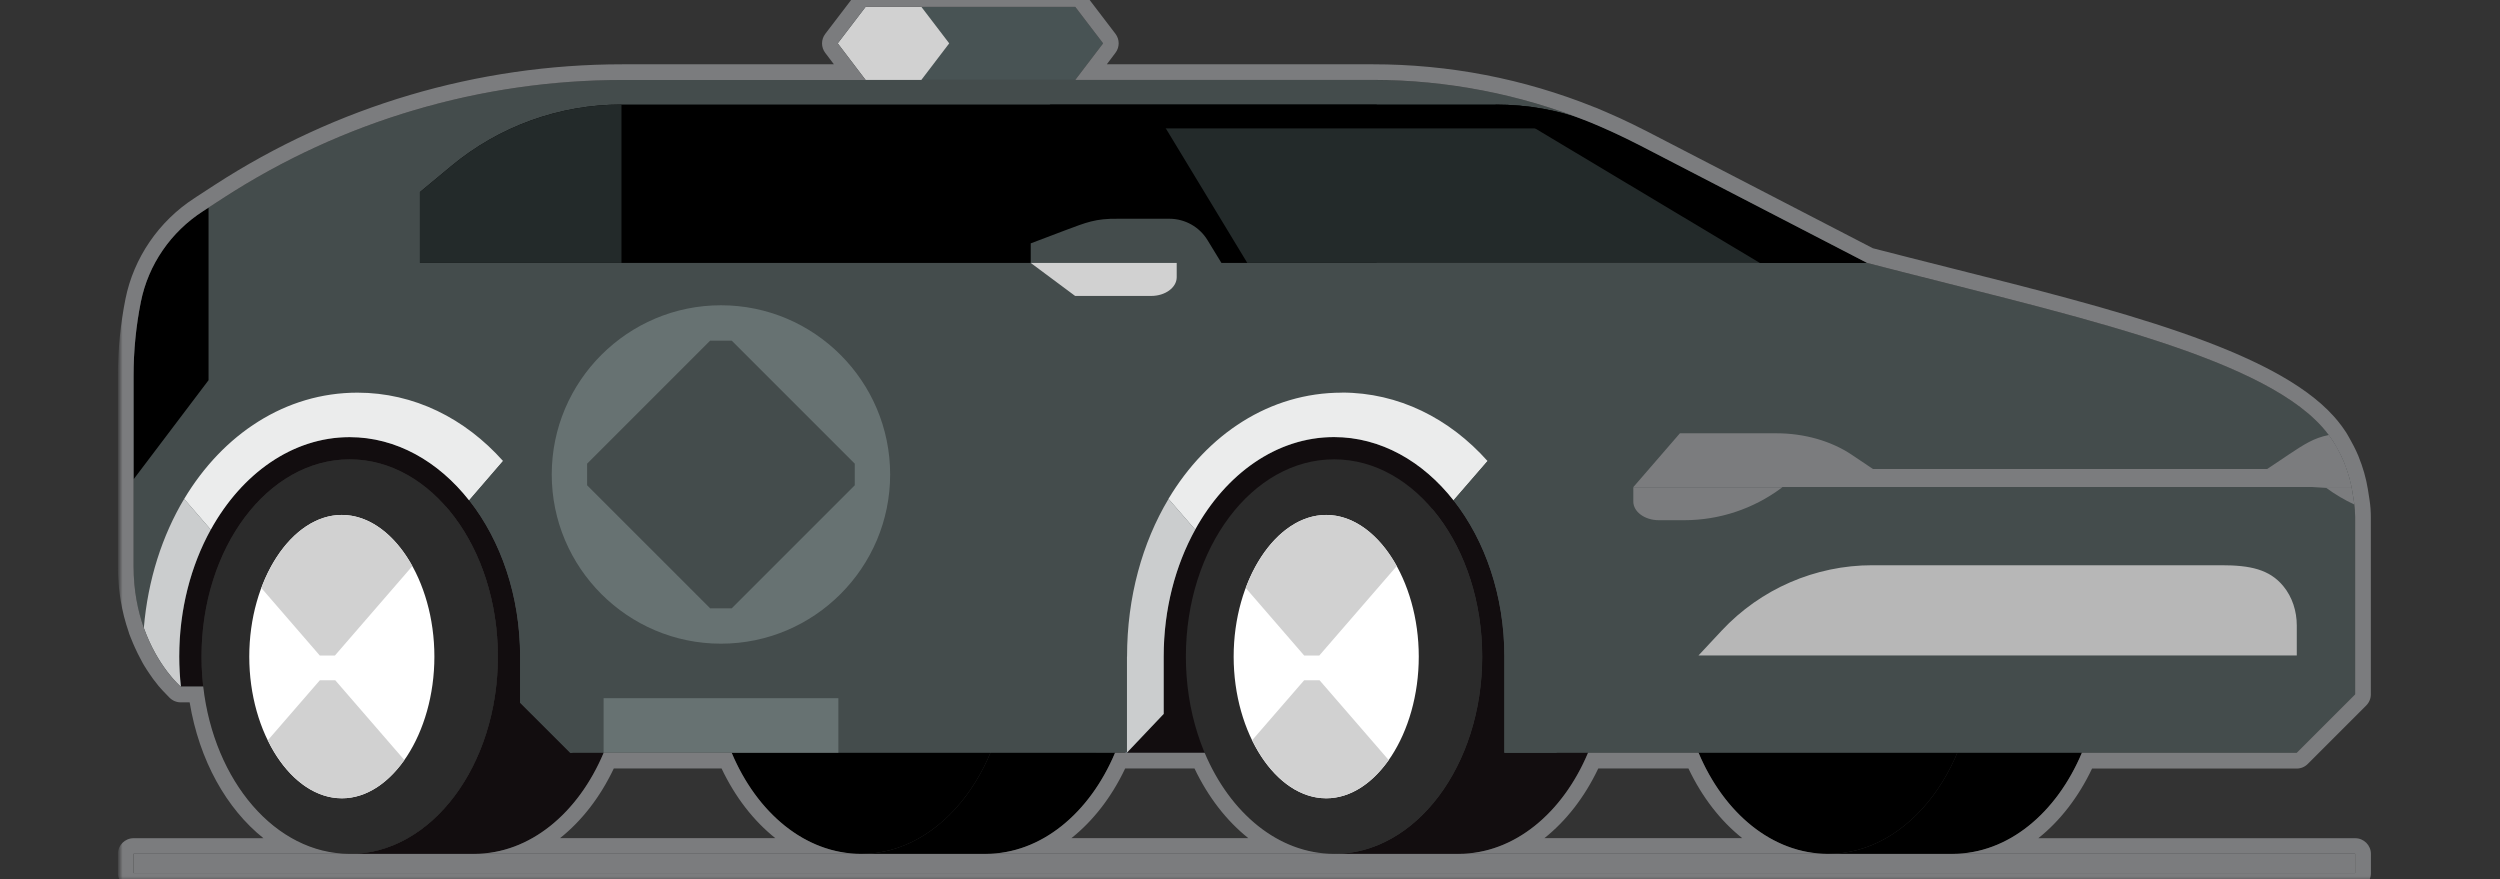 <?xml version="1.0" encoding="UTF-8"?> <svg xmlns="http://www.w3.org/2000/svg" width="418" height="147" viewBox="0 0 418 147" fill="none"><rect x="0" y="0" width="418" height="147" fill="#333333" stroke="none"/><g clip-path="url(#clip0_2522_7463)"><mask id="mask0_2522_7463" style="mask-type:luminance" maskUnits="userSpaceOnUse" x="20" y="-2" width="377" height="150"><path d="M397 -1.175H20V147.42H397V-1.175Z" fill="white"></path></mask><g mask="url(#mask0_2522_7463)"><path d="M330.406 109.787C330.406 91.569 319.31 76.801 305.63 76.801H326.471C340.151 76.801 351.247 91.569 351.247 109.787C351.247 128.005 340.151 142.773 326.471 142.773H305.63C319.31 142.773 330.406 128.005 330.406 109.787Z" fill="black"></path><path d="M305.63 142.773C319.313 142.773 330.406 128.005 330.406 109.787C330.406 91.569 319.313 76.801 305.63 76.801C291.947 76.801 280.854 91.569 280.854 109.787C280.854 128.005 291.947 142.773 305.63 142.773Z" fill="black"></path><path d="M168.743 109.787C168.743 91.569 157.646 76.801 143.967 76.801H164.808C178.487 76.801 189.583 91.569 189.583 109.787C189.583 128.005 178.487 142.773 164.808 142.773H143.967C157.646 142.773 168.743 128.005 168.743 109.787Z" fill="black"></path><path d="M143.966 142.773C157.65 142.773 168.742 128.005 168.742 109.787C168.742 91.569 157.65 76.801 143.966 76.801C130.283 76.801 119.191 91.569 119.191 109.787C119.191 128.005 130.283 142.773 143.966 142.773Z" fill="black"></path><path d="M183.274 125.866H239.475V68.079H183.274V125.866Z" fill="#120D0F"></path><path d="M30.201 114.784H43.697L82.375 77.024L44.785 68.079L24.049 104.987L30.201 114.784Z" fill="#120D0F"></path><path d="M247.817 109.787C247.817 91.569 236.721 76.801 223.042 76.801H243.882C257.561 76.801 268.658 91.569 268.658 109.787C268.658 128.005 257.561 142.773 243.882 142.773H223.042C236.721 142.773 247.817 128.005 247.817 109.787Z" fill="#120D0F"></path><path d="M223.055 142.773C236.738 142.773 247.83 128.005 247.83 109.787C247.83 91.569 236.738 76.801 223.055 76.801C209.372 76.801 198.279 91.569 198.279 109.787C198.279 128.005 209.372 142.773 223.055 142.773Z" fill="#2B2B2B"></path><path d="M221.742 133.474C230.137 133.474 237.219 122.627 237.219 109.787C237.219 96.947 230.124 86.1 221.742 86.1C213.362 86.1 206.267 96.947 206.267 109.787C206.267 122.627 213.349 133.474 221.742 133.474Z" fill="white"></path><path d="M220.588 113.735H220.628L232.183 127.074C229.402 131.009 225.73 133.474 221.742 133.474C216.746 133.474 212.22 129.605 209.361 123.768L218.057 113.735H220.588Z" fill="#D1D1D1"></path><path d="M221.742 86.1C226.412 86.1 230.675 89.458 233.534 94.651L220.588 109.603H220.628H218.057L208.286 98.311C210.975 91.097 216.05 86.1 221.742 86.1Z" fill="#D1D1D1"></path><path d="M83.241 109.787C83.241 91.569 72.145 76.801 58.465 76.801H79.306C92.986 76.801 104.082 91.569 104.082 109.787C104.082 128.005 92.986 142.773 79.306 142.773H58.465C72.145 142.773 83.241 128.005 83.241 109.787Z" fill="#120D0F"></path><path d="M58.465 142.773C72.148 142.773 83.241 128.005 83.241 109.787C83.241 91.569 72.148 76.801 58.465 76.801C44.782 76.801 33.69 91.569 33.69 109.787C33.69 128.005 44.782 142.773 58.465 142.773Z" fill="#231F20"></path><path d="M58.465 142.773C72.148 142.773 83.241 128.005 83.241 109.787C83.241 91.569 72.148 76.801 58.465 76.801C44.782 76.801 33.69 91.569 33.69 109.787C33.69 128.005 44.782 142.773 58.465 142.773Z" fill="#2B2B2B"></path><path d="M57.154 133.474C65.548 133.474 72.63 122.627 72.63 109.787C72.63 96.947 65.535 86.1 57.154 86.1C48.76 86.1 41.677 96.947 41.677 109.787C41.677 122.627 48.76 133.474 57.154 133.474Z" fill="white"></path><path d="M56.013 113.735H56.052L67.607 127.074C64.826 131.009 61.154 133.474 57.167 133.474C52.17 133.474 47.645 129.605 44.786 123.768L53.481 113.735H56.013Z" fill="#D1D1D1"></path><path d="M57.154 86.1C61.823 86.1 66.085 89.458 68.945 94.651L55.999 109.603H56.039H53.468L43.697 98.311C46.386 91.097 51.461 86.1 57.154 86.1Z" fill="#D1D1D1"></path><path d="M188.467 125.827L188.429 125.867H188.075C188.206 125.867 188.336 125.84 188.467 125.827Z" fill="#BAD4F2"></path><path d="M393.793 86.441V116.095L384.023 125.867H251.541V109.787C251.541 89.549 238.766 73.089 223.054 73.089C207.341 73.089 194.554 89.549 194.554 109.787C194.554 112.489 194.567 116.2 194.567 119.374L188.467 125.827C188.336 125.84 188.205 125.867 188.074 125.867H95.346L86.965 117.499V109.787C86.965 89.549 74.177 73.089 58.465 73.089C42.752 73.089 29.977 89.549 29.977 109.787C29.977 111.492 30.082 113.171 30.253 114.81H30.201C30.201 114.81 22.331 108.095 22.331 94.691V62.806C22.331 58.662 22.738 54.517 23.551 50.465C24.797 44.234 28.574 38.778 33.912 35.329L37.322 33.112C57.206 20.22 80.407 13.373 104.107 13.373H229.572C244.983 13.373 260.158 17.059 273.85 24.141L312.188 43.972C344.255 52.274 377.282 59.121 388.259 71.371C391.158 74.597 392.77 78.755 393.321 82.178L393.611 84.001C393.729 84.801 393.793 85.628 393.793 86.441Z" fill="#444C4C"></path><path d="M120.542 51.042C104.947 51.042 92.251 63.738 92.251 79.332C92.251 94.927 104.947 107.623 120.542 107.623C136.136 107.623 148.832 94.927 148.832 79.332C148.832 63.738 136.149 51.042 120.542 51.042ZM122.351 101.708H118.732L98.166 81.142V77.522L118.732 56.957H122.351L142.917 77.522V81.142L122.351 101.708Z" fill="#677272"></path><path d="M140.176 116.738H100.921V125.853H140.176V116.738Z" fill="#677272"></path><path d="M188.429 125.867L188.467 125.827C188.336 125.84 188.206 125.867 188.075 125.867H188.429Z" fill="#BAD4F2"></path><path d="M34.87 34.712L33.912 35.329C28.574 38.778 24.797 44.234 23.551 50.464C22.738 54.517 22.331 58.662 22.331 62.806V80.145L34.87 63.567V34.712Z" fill="black"></path><g style="mix-blend-mode:multiply"><path d="M224.353 65.653C212.326 65.653 201.847 72.564 195.367 83.411L199.827 88.552C204.994 79.201 213.48 73.076 223.041 73.076C230.819 73.076 237.888 77.116 243.029 83.66L248.721 77.089C242.361 69.954 233.835 65.639 224.353 65.639V65.653Z" fill="#EBECEC"></path></g><g style="mix-blend-mode:multiply"><path d="M188.429 109.787V125.827L194.568 119.361C194.568 116.187 194.568 112.489 194.568 109.787C194.568 101.878 196.521 94.56 199.839 88.553L195.38 83.411C191 90.73 188.442 99.819 188.442 109.787H188.429Z" fill="#CBCDCE"></path></g><path d="M248.721 77.09L243.03 83.66C248.276 90.323 251.529 99.57 251.529 109.774V125.854H260.276V109.774C260.276 96.684 255.856 85.103 248.721 77.09Z" fill="#444C4C"></path><g style="mix-blend-mode:multiply"><path d="M59.777 65.652C47.75 65.652 37.283 72.577 30.791 83.424L35.237 88.566C40.405 79.214 48.891 73.089 58.452 73.089C66.23 73.089 73.286 77.129 78.427 83.66L84.106 77.076C77.745 69.954 69.233 65.652 59.75 65.652H59.777Z" fill="#EBECEC"></path></g><g style="mix-blend-mode:multiply"><path d="M24.049 104.987C26.371 111.505 30.188 114.784 30.188 114.784L30.24 114.81C30.069 113.171 29.965 111.492 29.965 109.787C29.965 101.878 31.919 94.56 35.237 88.553L30.791 83.411C27.131 89.536 24.731 96.907 24.049 104.987Z" fill="#CBCDCE"></path></g><path d="M84.133 77.076L78.454 83.66C83.7 90.323 86.966 99.569 86.966 109.787V117.485L95.347 125.866H95.714V109.787C95.714 96.684 91.294 85.09 84.133 77.076Z" fill="#444C4C"></path><g style="mix-blend-mode:multiply"><path d="M384.023 109.59H283.99L287.859 105.446C294.377 98.468 303.506 94.507 313.054 94.507H371.393C376.259 94.507 379.446 95.202 381.754 97.983C383.288 99.832 384.023 102.206 384.023 104.606V109.577V109.59Z" fill="#B7B7B7"></path></g><path d="M389.375 72.735C386.856 73.22 385.177 74.348 382.659 76.014L379.709 77.994L379.078 78.414H313.159L312.529 77.994L309.579 76.014C306.168 73.732 301.682 72.446 297.027 72.446H280.881L273.104 81.431H393.178C392.627 78.637 391.395 75.463 389.375 72.722V72.735Z" fill="#7B7C7E"></path><path d="M393.793 142.773H22.331V145.973H393.793V142.773Z" fill="#7B7C7E"></path><path d="M230.19 17.479H103.937C93.537 17.479 83.464 21.112 75.463 27.762L70.217 32.116V43.959H230.19V17.479Z" fill="black"></path><path d="M192.495 17.479H250.047C255.437 17.479 260.801 18.397 265.799 20.417C268.54 21.532 271.229 22.765 273.864 24.128L312.201 43.959H208.548L192.508 17.479H192.495Z" fill="#232A2A"></path><path d="M265.785 20.43C260.788 18.41 255.424 17.492 250.034 17.492L294.259 43.972H312.188L273.851 24.141C271.215 22.777 268.527 21.544 265.785 20.43Z" fill="black"></path><path d="M265.785 20.43C260.787 18.41 255.424 17.492 250.033 17.492H175.523L181.792 21.466H268.185C267.384 21.112 266.598 20.757 265.785 20.43Z" fill="black"></path><path d="M204.207 43.959V46.359H196.758C196.758 48.09 194.842 49.48 192.495 49.48H184.993C182.134 49.48 179.379 48.694 177.28 47.277L172.336 43.959V40.693L178.041 38.529C181.635 37.191 183.13 36.522 186.959 36.575H195.551C198.147 36.588 200.547 37.939 201.898 40.155L204.221 43.959H204.207Z" fill="#444C4C"></path><g style="mix-blend-mode:multiply"><path d="M172.336 43.959L179.76 49.481H192.482C194.829 49.481 196.745 48.077 196.745 46.359V43.959H172.323H172.336Z" fill="#D1D1D1"></path></g><path d="M179.786 1.149H170.46H154.052H144.727L140.071 7.248L144.727 13.36H154.052H170.46H179.786L184.441 7.248L179.786 1.149Z" fill="#485354"></path><g style="mix-blend-mode:multiply"><path d="M154.052 1.149H144.727L140.071 7.248L144.727 13.36H154.052L158.708 7.248L154.052 1.149Z" fill="#D1D1D1"></path></g><path d="M298.05 81.443L297.853 81.588C293.158 85.09 287.452 86.978 281.589 86.978H277.353C275.004 86.978 273.09 85.575 273.09 83.857V81.456H298.036L298.05 81.443Z" fill="#7B7C7E"></path><path d="M103.925 17.479C93.524 17.479 83.451 21.112 75.45 27.762L70.204 32.116V43.959H103.912V17.479H103.925Z" fill="#232A2A"></path><path d="M188.467 125.827L188.429 125.867H188.075C188.206 125.867 188.336 125.84 188.467 125.827Z" fill="#BAD4F2"></path><path d="M393.322 82.178C393.282 81.942 393.231 81.693 393.178 81.443H386.634L388.968 81.588C390.437 82.676 392.011 83.594 393.637 84.355C393.623 84.237 393.612 84.119 393.598 84.001L393.309 82.178H393.322Z" fill="#7B7C7E"></path><path d="M179.786 1.149L184.441 7.248L179.786 13.36H229.573C241.94 13.373 254.151 15.747 265.575 20.337C265.641 20.377 265.719 20.39 265.786 20.429C265.812 20.429 265.838 20.442 265.877 20.456C267.057 20.941 268.224 21.452 269.393 21.977C269.72 22.134 270.048 22.279 270.376 22.436C271.451 22.934 272.513 23.459 273.576 23.997C273.667 24.049 273.76 24.089 273.851 24.128L312.175 43.959C344.243 52.274 377.269 59.121 388.246 71.371C388.64 71.803 389.008 72.263 389.362 72.735C389.61 73.076 389.86 73.443 390.096 73.797C390.226 74.02 390.359 74.243 390.489 74.466C390.594 74.65 390.713 74.833 390.804 75.017C390.935 75.253 391.067 75.489 391.185 75.725C391.276 75.896 391.355 76.053 391.433 76.224C391.552 76.486 391.67 76.735 391.787 76.997C391.827 77.102 391.867 77.22 391.92 77.325C392.6 78.991 393.06 80.657 393.309 82.178L393.598 84.001C393.716 84.801 393.782 85.627 393.782 86.441V116.095L384.01 125.866H348.087C343.85 135.939 335.757 142.76 326.458 142.76H393.782V145.973H22.332V142.76H58.465C46.071 142.76 35.788 130.627 33.978 114.784H30.201C30.201 114.784 28.968 113.538 28.903 113.446C28.771 113.288 28.627 113.131 28.47 112.947C28.378 112.829 28.273 112.698 28.181 112.567C28.089 112.449 27.998 112.331 27.893 112.2C27.788 112.069 27.683 111.924 27.578 111.767C27.486 111.636 27.381 111.492 27.289 111.347C27.106 111.098 26.922 110.823 26.738 110.534C26.647 110.364 26.542 110.206 26.437 110.036C26.319 109.852 26.214 109.655 26.096 109.459C25.991 109.275 25.886 109.091 25.794 108.895C25.65 108.632 25.506 108.37 25.375 108.095C25.23 107.793 25.086 107.491 24.942 107.176C24.85 106.98 24.758 106.757 24.666 106.547C24.548 106.272 24.443 105.996 24.325 105.708C24.247 105.511 24.168 105.301 24.089 105.104C24.076 105.065 24.063 105.026 24.05 104.986C23.053 102.153 22.332 98.73 22.332 94.69V62.806C22.332 58.661 22.738 54.517 23.551 50.464C24.797 44.234 28.575 38.778 33.913 35.329L34.319 35.066L37.323 33.112C57.206 20.219 80.408 13.373 104.108 13.373H144.727L140.071 7.248L144.727 1.149H179.786ZM243.882 142.76H305.631C296.332 142.76 288.24 135.939 284.002 125.866H265.522C261.286 135.939 253.181 142.76 243.882 142.76ZM164.808 142.76H223.055C213.755 142.76 205.663 135.939 201.413 125.866H186.435C182.198 135.939 174.106 142.76 164.808 142.76ZM79.306 142.76H143.967C134.668 142.76 126.575 135.939 122.339 125.866H100.934C96.698 135.939 88.605 142.76 79.306 142.76ZM179.786 -1.474H144.727C143.914 -1.474 143.14 -1.094 142.642 -0.438L137.986 5.661C137.265 6.605 137.265 7.904 137.986 8.848L139.429 10.75H104.108C79.831 10.75 56.236 17.727 35.893 30.922L32.89 32.876L32.496 33.139C26.555 36.981 22.358 43.119 20.981 49.966C20.141 54.163 19.709 58.491 19.709 62.819V94.704C19.709 98.546 20.325 102.258 21.532 105.721C21.532 105.76 21.558 105.786 21.558 105.826L21.597 105.944C21.597 105.944 21.623 106.036 21.65 106.088L21.755 106.363L21.886 106.691L22.017 107.006C22.096 107.203 22.174 107.399 22.253 107.583L22.345 107.793C22.423 107.963 22.489 108.134 22.568 108.291C22.712 108.593 22.856 108.895 23 109.21C23.158 109.524 23.302 109.813 23.46 110.101C23.578 110.337 23.696 110.547 23.814 110.77L23.945 111.006C24.037 111.164 24.128 111.321 24.22 111.465L24.299 111.583C24.338 111.649 24.391 111.715 24.43 111.793C24.456 111.846 24.496 111.898 24.522 111.951C24.719 112.265 24.928 112.567 25.125 112.843C25.204 112.961 25.296 113.092 25.375 113.197L25.427 113.275C25.545 113.446 25.689 113.656 25.847 113.839L26.083 114.141C26.174 114.259 26.266 114.377 26.358 114.495L26.411 114.561C26.411 114.561 26.463 114.626 26.489 114.666L26.712 114.915C26.712 114.915 26.817 115.033 26.87 115.098C27.001 115.256 27.263 115.544 28.339 116.646C28.837 117.144 29.506 117.433 30.214 117.433H31.709C33.323 127.165 37.874 135.218 44.051 140.149H22.332C20.889 140.149 19.709 141.329 19.709 142.773V145.986C19.709 147.428 20.889 148.609 22.332 148.609H393.794C395.237 148.609 396.418 147.428 396.418 145.986V142.773C396.418 141.329 395.237 140.149 393.794 140.149H340.807C344.413 137.277 347.509 133.315 349.792 128.503H384.01C384.705 128.503 385.374 128.227 385.859 127.729L395.631 117.958C396.13 117.459 396.404 116.803 396.404 116.108V86.454C396.404 85.536 396.338 84.578 396.194 83.634L395.906 81.785C395.618 79.988 395.08 78.112 394.358 76.342C394.345 76.302 394.319 76.263 394.305 76.224V76.184L394.254 76.092C394.227 76.04 394.214 75.987 394.188 75.935L394.004 75.528L393.834 75.161C393.729 74.938 393.637 74.741 393.519 74.531C393.401 74.282 393.257 74.046 393.125 73.797C393.047 73.64 392.955 73.482 392.863 73.325L392.784 73.181L392.562 72.787L392.378 72.472C392.378 72.472 392.325 72.394 392.299 72.341C392.037 71.961 391.774 71.554 391.499 71.187C391.027 70.557 390.62 70.059 390.201 69.6C380.168 58.412 353.727 51.75 325.725 44.706C321.606 43.67 317.343 42.595 313.146 41.506L275.045 21.793C275.045 21.793 274.927 21.741 274.874 21.715L274.823 21.688C274.823 21.688 274.77 21.662 274.743 21.649C273.484 21.006 272.435 20.495 271.464 20.049C271.32 19.983 271.149 19.905 270.966 19.813C270.808 19.747 270.664 19.669 270.507 19.603C270.481 19.603 270.467 19.59 270.441 19.577C269.052 18.947 267.91 18.462 266.848 18.016C266.795 17.99 266.742 17.977 266.678 17.951C266.678 17.951 266.664 17.951 266.651 17.951C266.651 17.951 266.651 17.951 266.638 17.951C266.598 17.937 266.559 17.924 266.532 17.898C254.716 13.15 242.282 10.75 229.546 10.75H185.059L186.501 8.835C187.222 7.891 187.222 6.592 186.501 5.648L181.845 -0.451C181.346 -1.107 180.573 -1.487 179.76 -1.487L179.786 -1.474ZM267.228 128.49H282.31C284.593 133.304 287.689 137.264 291.295 140.136H258.23C261.837 137.264 264.946 133.304 267.228 128.49ZM188.14 128.49H199.721C202.017 133.304 205.112 137.264 208.719 140.136H179.142C182.75 137.264 185.845 133.304 188.127 128.49H188.14ZM102.639 128.49H120.647C122.929 133.304 126.024 137.264 129.631 140.136H93.642C97.249 137.264 100.344 133.304 102.626 128.49H102.639Z" fill="#7B7C7E"></path></g></g><defs><clipPath id="clip0_2522_7463"><rect width="418" height="147" fill="white"></rect></clipPath></defs></svg> 